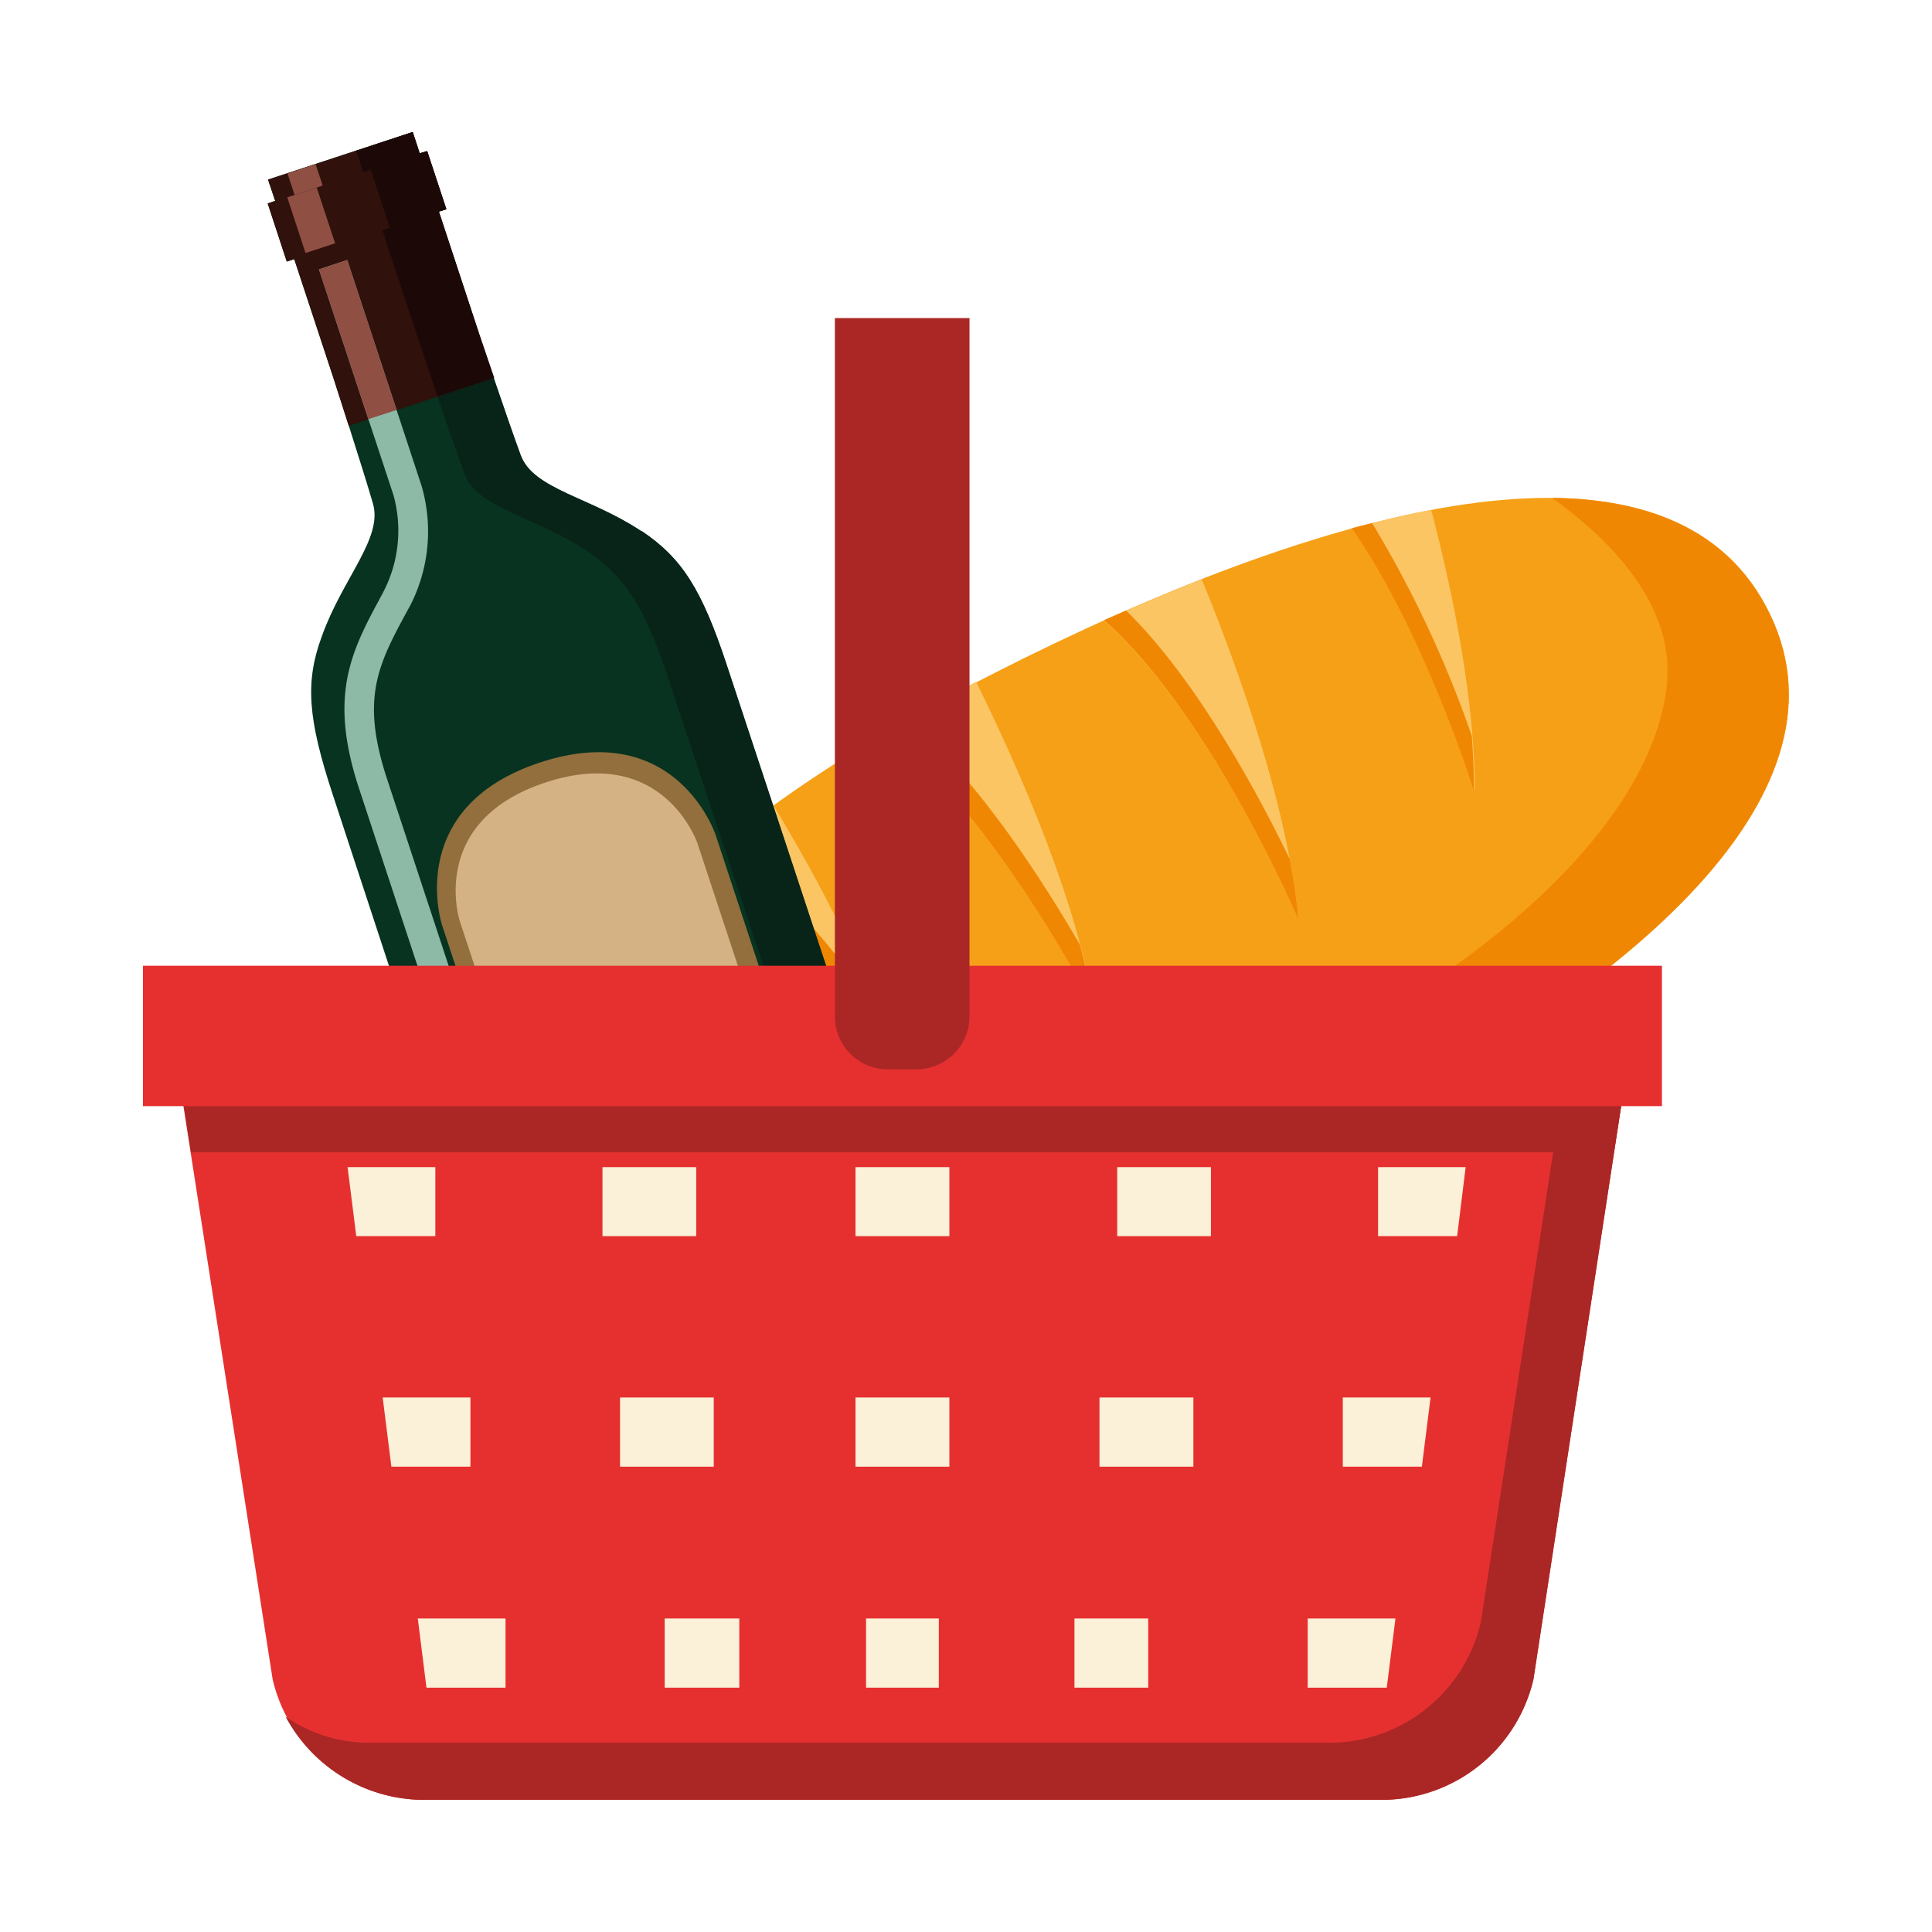 <?xml version="1.0" encoding="UTF-8"?>
<svg xmlns="http://www.w3.org/2000/svg" id="Calque_1" data-name="Calque 1" viewBox="0 0 113.39 113.39">
  <defs>
    <style>.cls-1{fill:#f6a017;}.cls-2{fill:#fcc563;}.cls-3{fill:#f08703;}.cls-4{fill:#073320;}.cls-5{fill:#082418;}.cls-6{fill:#30110c;}.cls-7{fill:#1c0907;}.cls-8{fill:#926f3d;}.cls-9{fill:#d4b283;}.cls-10{fill:#8dbaa7;}.cls-11{fill:#8f4f43;}.cls-12{fill:#e63030;}.cls-13{fill:#aa2725;}.cls-14{fill:#fbf0d8;}</style>
  </defs>
  <path class="cls-1" d="M103.91,36.1c5.1,10.67-8.44,22.45-27.7,31.65s-36.62,13-42,1.65c-5.31-11.11,8.44-22.46,27.7-31.65s36.77-12.68,42-1.65Z"></path>
  <path class="cls-2" d="M52.76,63.24c-1.35-5.38-4.76-11.66-7.38-16-1.45,1-2.81,2.12-4,3.2C47.06,54,52.76,63.24,52.76,63.24Z"></path>
  <path class="cls-2" d="M57.3,40C55.46,41,53.68,42,52,43,58.4,47.79,64.21,59.2,64.21,59.2c-1-6.31-4.28-13.82-6.91-19.16Z"></path>
  <path class="cls-2" d="M76.21,54C75.6,47.52,72.86,39.69,70.53,34c-1.88.74-3.8,1.55-5.74,2.43C71.06,41.91,76.21,54,76.21,54Z"></path>
  <path class="cls-2" d="M84,29.93c-1.49.28-3,.64-4.61,1.07,4.33,6.25,7.17,15.44,7.17,15.44,0-5.16-1.2-11.32-2.56-16.51Z"></path>
  <path class="cls-3" d="M42.45,49.55c-.38.31-.76.61-1.11.92C47.06,54,52.76,63.24,52.76,63.24a36.53,36.53,0,0,0-1.3-4c-2-2.85-5.48-7.25-9-9.68Z"></path>
  <path class="cls-3" d="M53.25,42.25,52,43C58.4,47.79,64.21,59.2,64.21,59.2c-.2-1.22-.49-2.48-.83-3.76-2-3.43-5.87-9.64-10.13-13.19Z"></path>
  <path class="cls-3" d="M66.09,35.83l-1.3.57C71.06,41.91,76.21,54,76.21,54c-.1-1.15-.28-2.35-.51-3.57C74,46.91,70.35,40,66.09,35.83Z"></path>
  <path class="cls-3" d="M80.53,30.7l-1.19.3c4.33,6.25,7.17,15.44,7.17,15.44,0-1-.05-2.14-.13-3.25A65.47,65.47,0,0,0,80.53,30.7Z"></path>
  <path class="cls-3" d="M97.85,40c-.67,7.51-9.11,16.16-23.43,23.17C62.82,68.9,49.62,74.59,41,75.46c8.13,2.82,21.16-1,35.2-7.71,19.26-9.2,32.8-21,27.7-31.65-2.27-4.76-6.83-6.81-12.81-6.88,3,2.15,7.17,6,6.75,10.82Z"></path>
  <path class="cls-4" d="M37.63,31.17c-3-2-6.33-2.45-7.07-4.45s-2.45-7.1-2.45-7.1h0l-2.37-7.2.44-.14L25.07,8.87,24.63,9l-.41-1.25-8.49,2.79.42,1.25-.44.15,1.12,3.41.44-.14,2.37,7.19s1.66,5.12,2.25,7.16-1.79,4.38-3,7.78c-1,2.69-.82,4.87.65,9.33L34.63,92.63c.56,1.68,6.19,1.33,12.58-.78S58.35,86.67,57.8,85L42.66,39.05c-1.47-4.46-2.64-6.3-5-7.88Z"></path>
  <path class="cls-5" d="M37.63,31.17c-3-2-6.33-2.45-7.07-4.45s-2.45-7.1-2.45-7.1h0l-2.37-7.2.44-.14L25.07,8.87,24.63,9l-.41-1.25L20.9,8.85l.42,1.25.44-.14,1.12,3.41-.44.14,2.37,7.2h0s1.71,5.1,2.45,7.1,4,2.46,7.07,4.45c2.39,1.58,3.56,3.42,5,7.88L54,84.48c.51,1.53-2.86,5.82-8.4,7.88.55-.16,1.1-.32,1.66-.51,6.4-2.11,11.14-5.18,10.59-6.85L42.66,39.05c-1.47-4.46-2.64-6.3-5-7.88Z"></path>
  <path class="cls-6" d="M19.64,22.41,20.47,25,29,22.18l-.87-2.56h0l-2.37-7.2.44-.14L25.07,8.87,24.63,9l-.41-1.25-8.49,2.79.42,1.25-.44.15,1.12,3.41.44-.14,2.37,7.19Z"></path>
  <path class="cls-7" d="M29,22.18l-.87-2.56h0l-2.37-7.2.44-.14L25.07,8.87,24.63,9l-.41-1.25L20.9,8.85l.42,1.25.44-.14,1.12,3.41-.44.14,2.37,7.2h0l.87,2.56L29,22.18Z"></path>
  <path class="cls-8" d="M48.66,69.23a46.79,46.79,0,0,1-7.8,3.32,46.35,46.35,0,0,1-8.25,2L25.94,54.28s-2.26-6.89,5.76-9.53S42,49,42,49l6.67,20.24Z"></path>
  <path class="cls-9" d="M40.47,71.38a48.07,48.07,0,0,1-7.17,1.78L27,54.11c-.08-.23-1.82-5.92,5-8.18s8.86,3.34,8.94,3.58l6.27,19a47.64,47.64,0,0,1-6.82,2.83Z"></path>
  <path class="cls-10" d="M38.11,92.41l-1.87-.1L21.06,46.24c-1.8-5.49-.42-8.06,1.34-11.31l.15-.29a7.79,7.79,0,0,0,.54-5.59L18.72,15.81l1.66-.55,4.36,13.25a9.55,9.55,0,0,1-.65,7l-.16.29c-1.74,3.21-2.78,5.16-1.21,9.93L38.11,92.41Z"></path>
  <polygon class="cls-11" points="23.28 24.06 20.38 15.26 18.72 15.81 21.62 24.6 23.28 24.06 23.28 24.06"></polygon>
  <polygon class="cls-11" points="16.86 11.58 18.59 11.01 19.67 14.28 17.93 14.85 16.86 11.58 16.86 11.58"></polygon>
  <polygon class="cls-11" points="18.52 9.63 16.87 10.18 17.29 11.44 18.94 10.89 18.52 9.63 18.52 9.63"></polygon>
  <path class="cls-12" d="M10,60,16,98.55a9.15,9.15,0,0,0,8.6,7.08H81.36A9.15,9.15,0,0,0,90,98.55L95.9,60Z"></path>
  <path class="cls-13" d="M92.33,60,86.91,95.2a9.14,9.14,0,0,1-8.6,7.08H21.52a8.57,8.57,0,0,1-4.76-1.53,9.23,9.23,0,0,0,7.81,4.88H81.36A9.15,9.15,0,0,0,90,98.55L95.9,60Z"></path>
  <polygon class="cls-13" points="11.21 67.63 94.72 67.63 95.89 60.03 10.03 60.03 11.21 67.63 11.21 67.63"></polygon>
  <polygon class="cls-12" points="97.54 64.92 8.39 64.92 8.39 56.68 97.54 56.68 97.54 64.92 97.54 64.92"></polygon>
  <polygon class="cls-14" points="25.55 72.55 20.91 72.55 20.4 68.5 25.55 68.5 25.55 72.55 25.55 72.55"></polygon>
  <polygon class="cls-14" points="40.86 72.55 35.36 72.55 35.36 68.5 40.86 68.5 40.86 72.55 40.86 72.55"></polygon>
  <polygon class="cls-14" points="80.88 72.55 85.52 72.55 86.02 68.5 80.88 68.5 80.88 72.55 80.88 72.55"></polygon>
  <polygon class="cls-14" points="65.57 72.55 71.07 72.55 71.07 68.5 65.57 68.5 65.57 72.55 65.57 72.55"></polygon>
  <polygon class="cls-14" points="50.21 72.55 55.72 72.55 55.72 68.5 50.21 68.5 50.21 72.55 50.21 72.55"></polygon>
  <polygon class="cls-14" points="27.61 86.08 22.97 86.08 22.46 82.02 27.61 82.02 27.61 86.08 27.61 86.08"></polygon>
  <polygon class="cls-14" points="41.89 86.08 36.39 86.08 36.39 82.02 41.89 82.02 41.89 86.08 41.89 86.08"></polygon>
  <polygon class="cls-14" points="78.81 86.08 83.45 86.08 83.96 82.02 78.81 82.02 78.81 86.08 78.81 86.08"></polygon>
  <polygon class="cls-14" points="64.53 86.08 70.04 86.08 70.04 82.02 64.53 82.02 64.53 86.08 64.53 86.08"></polygon>
  <polygon class="cls-14" points="50.21 86.08 55.72 86.08 55.72 82.02 50.21 82.02 50.21 86.08 50.21 86.08"></polygon>
  <polygon class="cls-14" points="29.67 99.05 25.03 99.05 24.52 94.99 29.67 94.99 29.67 99.05 29.67 99.05"></polygon>
  <polygon class="cls-14" points="43.39 99.05 39.01 99.05 39.01 94.99 43.39 94.99 43.39 99.05 43.39 99.05"></polygon>
  <polygon class="cls-14" points="76.75 99.05 81.39 99.05 81.9 94.99 76.75 94.99 76.75 99.05 76.75 99.05"></polygon>
  <polygon class="cls-14" points="63.06 99.05 67.39 99.05 67.39 94.99 63.06 94.99 63.06 99.05 63.06 99.05"></polygon>
  <polygon class="cls-14" points="50.83 99.05 55.1 99.05 55.1 94.99 50.83 94.99 50.83 99.05 50.83 99.05"></polygon>
  <path class="cls-13" d="M49,18.67v41a3.1,3.1,0,0,0,3.09,3.09H53.8a3.11,3.11,0,0,0,3.1-3.09v-41Z"></path>
</svg>
